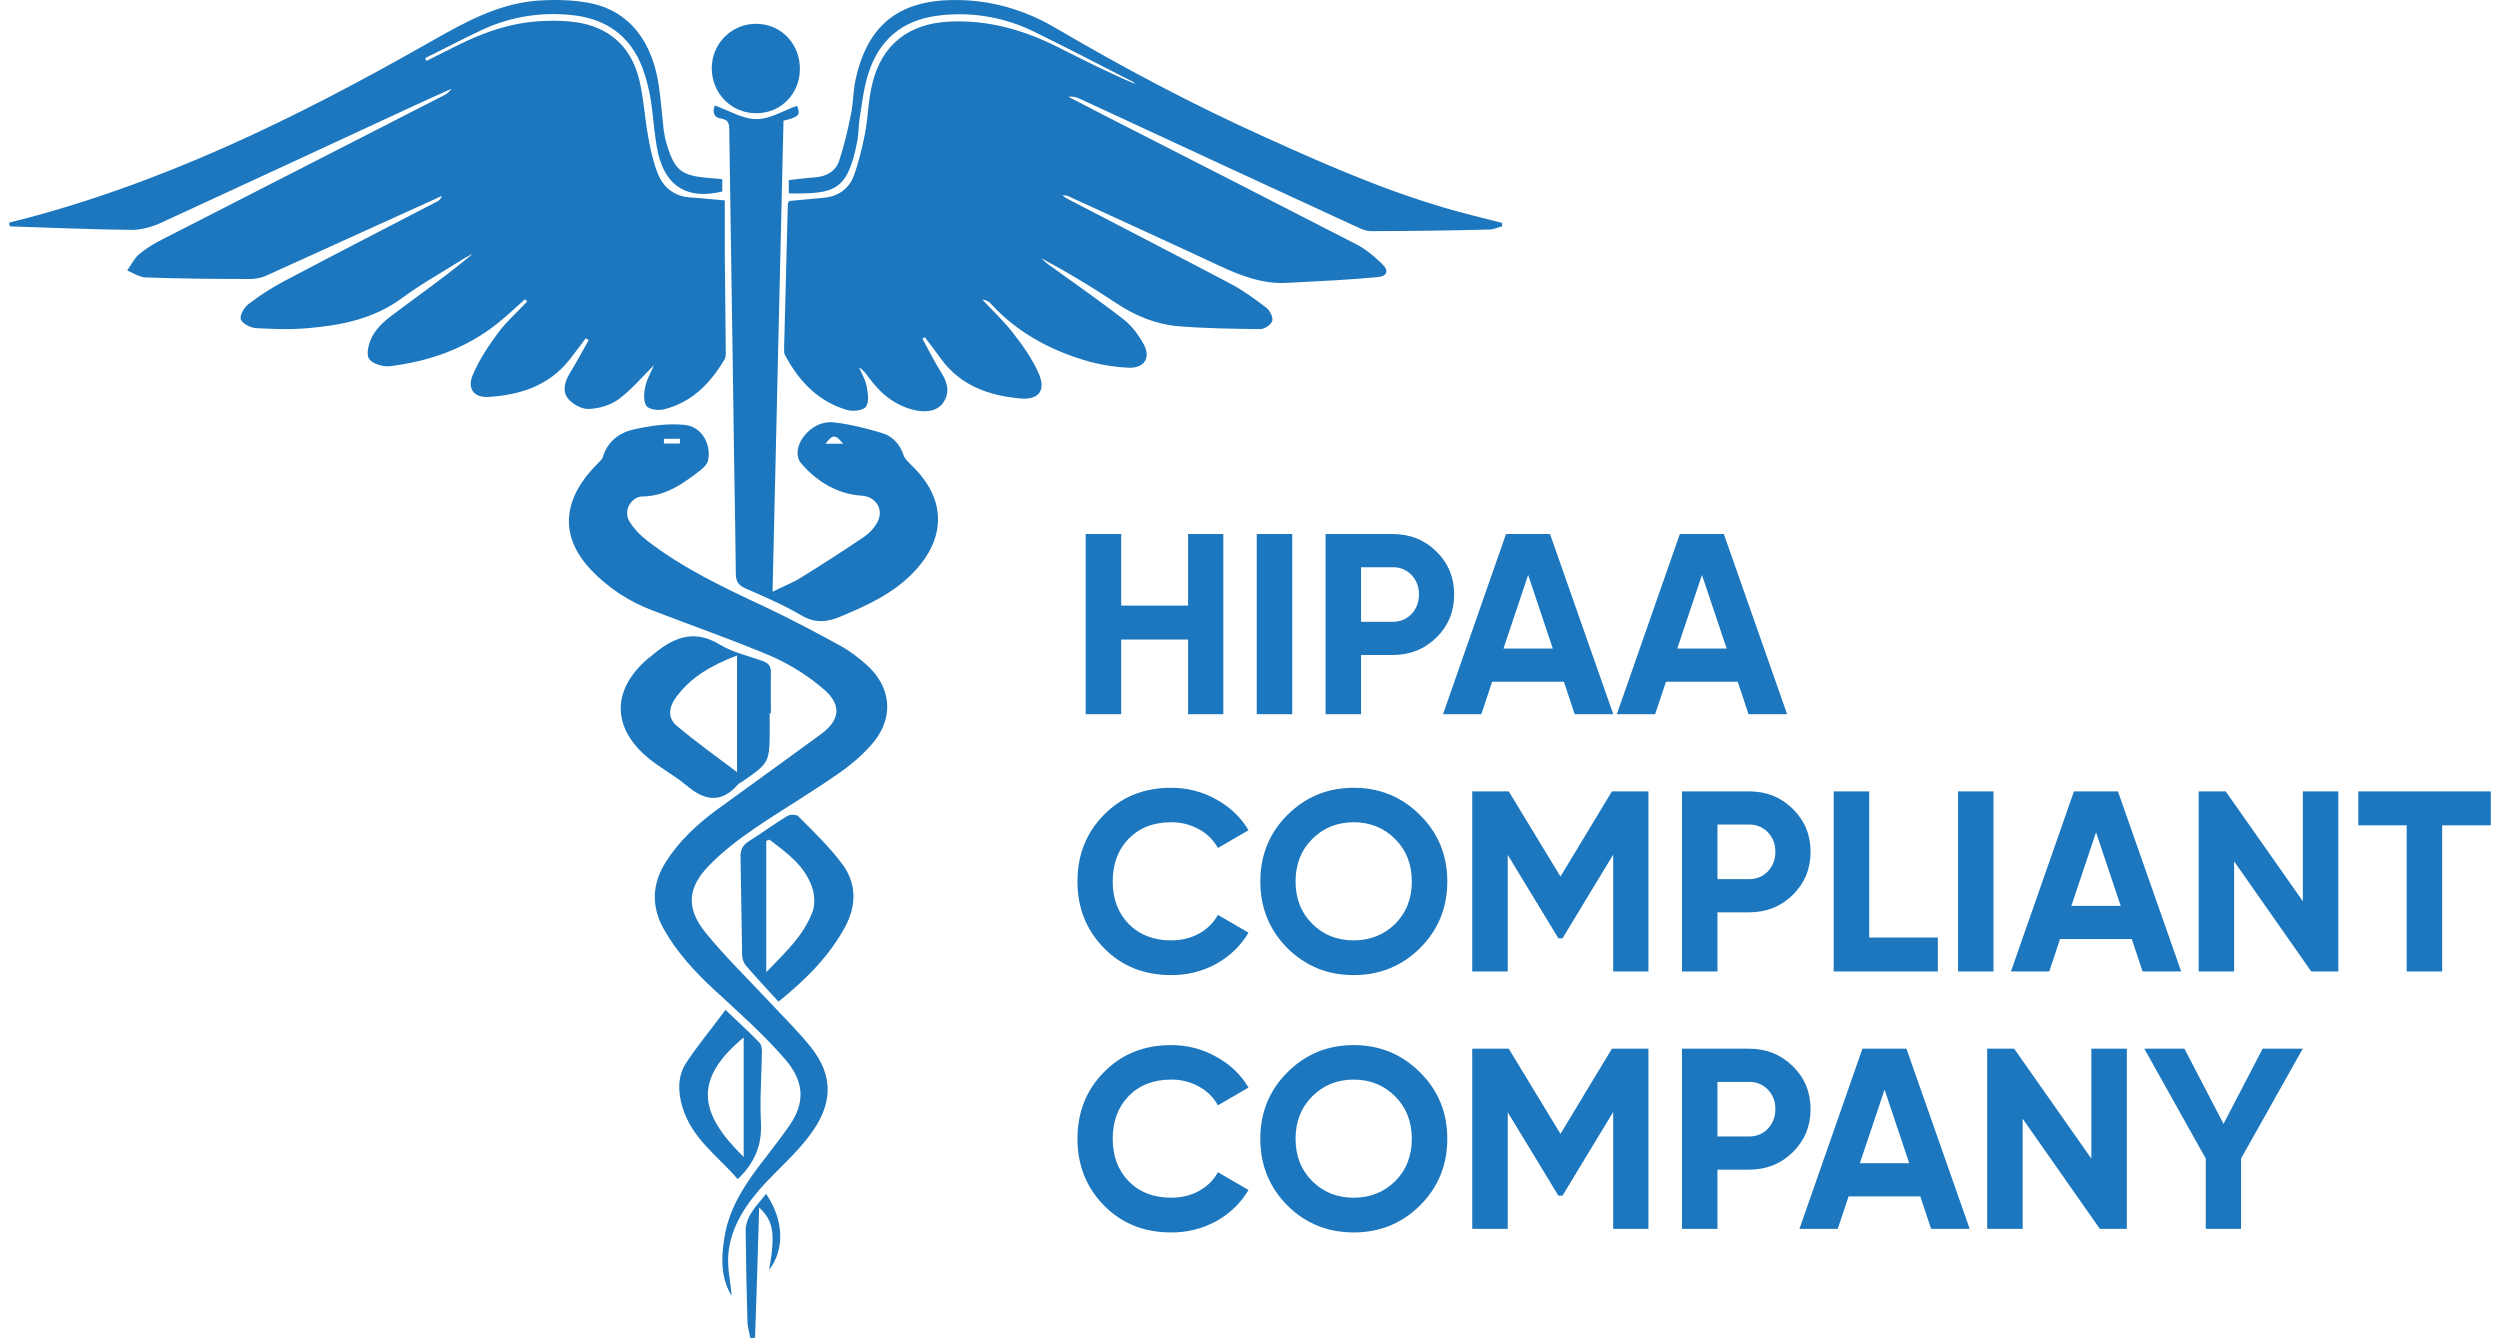 <svg xmlns="http://www.w3.org/2000/svg" width="142" height="76" viewBox="0 0 142 76" fill="none"><path d="M0.525 12.643C9.043 10.535 16.847 6.699 24.438 2.379C26.345 1.299 28.251 0.219 30.495 0.038C31.512 -0.033 32.562 -0.015 33.542 0.183C35.752 0.633 37.107 2.379 37.445 5.044C37.552 5.818 37.605 6.591 37.695 7.366C37.73 7.636 37.784 7.925 37.873 8.194C38.318 9.672 38.693 9.978 40.224 10.103C40.474 10.121 40.742 10.158 41.026 10.176V10.877C39.102 11.345 37.855 10.643 37.391 8.753C37.161 7.745 37.125 6.7 36.964 5.674C36.864 5.061 36.709 4.458 36.5 3.873C35.787 1.982 34.362 1.029 32.403 0.849C30.669 0.672 28.919 0.971 27.342 1.713C26.273 2.216 25.222 2.775 24.152 3.298C24.17 3.351 24.205 3.405 24.223 3.46C24.793 3.171 25.347 2.902 25.916 2.612C27.52 1.802 29.195 1.227 30.994 1.19C31.571 1.16 32.15 1.185 32.723 1.263C34.557 1.532 35.787 2.595 36.27 4.378C36.553 5.44 36.607 6.591 36.803 7.691C36.928 8.393 37.071 9.094 37.32 9.744C37.641 10.643 38.3 11.184 39.298 11.22C39.868 11.256 40.438 11.327 41.168 11.383V14.406L41.222 19.917C41.222 20.079 41.24 20.276 41.151 20.42C40.349 21.77 39.298 22.852 37.73 23.246C37.409 23.337 36.857 23.266 36.714 23.05C36.536 22.779 36.571 22.293 36.661 21.915C36.768 21.465 37.018 21.07 37.143 20.745C36.518 21.358 35.895 22.113 35.146 22.671C34.684 23.012 34.025 23.21 33.435 23.228C33.044 23.248 32.526 22.959 32.26 22.636C31.921 22.204 32.081 21.663 32.367 21.195C32.74 20.583 33.08 19.953 33.435 19.323L33.275 19.214C32.955 19.628 32.651 20.042 32.331 20.456C31.155 21.915 29.533 22.438 27.752 22.545C26.915 22.6 26.522 22.077 26.859 21.284C27.217 20.44 27.752 19.628 28.304 18.89C28.785 18.241 29.392 17.72 29.944 17.125L29.819 16.998C29.283 17.468 28.767 17.973 28.215 18.403C26.433 19.808 24.366 20.528 22.157 20.799C21.764 20.852 21.105 20.654 20.944 20.349C20.785 20.042 20.962 19.43 21.176 19.051C21.426 18.619 21.818 18.242 22.21 17.953C23.761 16.784 25.364 15.667 26.861 14.406C26.7 14.497 26.54 14.569 26.397 14.658C25.204 15.415 23.957 16.099 22.816 16.945C21.212 18.114 19.396 18.476 17.524 18.637C16.526 18.728 15.527 18.692 14.531 18.637C14.227 18.621 13.747 18.368 13.675 18.134C13.604 17.882 13.89 17.432 14.138 17.252C14.768 16.772 15.435 16.345 16.135 15.974C19.021 14.442 21.943 12.948 24.847 11.436C24.907 11.405 24.961 11.362 25.004 11.309C25.047 11.256 25.078 11.195 25.097 11.129C24.918 11.22 24.723 11.291 24.545 11.381C21.444 12.786 18.36 14.191 15.26 15.595C14.955 15.748 14.621 15.834 14.281 15.847C12.268 15.847 10.271 15.829 8.259 15.758C7.901 15.74 7.564 15.504 7.225 15.361C7.457 15.037 7.635 14.658 7.919 14.424C8.312 14.1 8.757 13.83 9.221 13.596C14.529 10.877 19.858 8.159 25.168 5.44C25.362 5.356 25.529 5.218 25.648 5.044C24.918 5.369 24.188 5.693 23.457 6.034C18.686 8.251 13.91 10.459 9.132 12.661C8.614 12.895 8.028 13.057 7.475 13.057C5.176 13.037 2.877 12.93 0.579 12.859C0.525 12.821 0.525 12.732 0.525 12.643ZM44.803 10.986V10.229C45.339 10.176 45.853 10.103 46.353 10.067C46.959 10.013 47.457 9.726 47.653 9.167C47.939 8.303 48.153 7.402 48.33 6.502C48.473 5.853 48.455 5.17 48.598 4.521C49.257 1.479 51.004 0.038 54.104 0.003C56.206 -0.035 58.185 0.542 59.984 1.604C63.85 3.873 67.788 5.961 71.869 7.798C75.682 9.528 79.531 11.202 83.612 12.229L85.321 12.661V12.859C85.091 12.912 84.876 13.021 84.644 13.037C82.381 13.093 80.118 13.128 77.856 13.128C77.552 13.128 77.25 12.966 76.964 12.841C71.758 10.441 66.555 8.035 61.355 5.62C61.147 5.511 60.911 5.467 60.678 5.494L62.657 6.52C67.467 8.969 72.26 11.418 77.055 13.885C77.57 14.155 78.052 14.551 78.479 14.965C78.907 15.361 78.818 15.685 78.248 15.74C76.555 15.902 74.844 15.974 73.151 16.065C71.744 16.154 70.48 15.667 69.213 15.074C66.399 13.758 63.584 12.48 60.768 11.184C60.637 11.115 60.489 11.083 60.341 11.093C60.466 11.184 60.571 11.274 60.698 11.327C63.779 12.93 66.861 14.515 69.926 16.134C70.64 16.513 71.299 17 71.939 17.486C72.137 17.648 72.332 18.044 72.26 18.242C72.189 18.459 71.816 18.692 71.583 18.692C70.033 18.674 68.483 18.657 66.933 18.53C65.65 18.421 64.474 17.936 63.37 17.198C61.999 16.282 60.583 15.434 59.128 14.658C59.253 14.767 59.378 14.892 59.521 15.001C60.964 16.045 62.425 17.054 63.832 18.152C64.297 18.512 64.688 19.053 64.974 19.574C65.365 20.312 65.009 20.89 64.172 20.89C63.426 20.861 62.685 20.752 61.962 20.565C59.805 19.971 57.864 18.962 56.313 17.288C56.25 17.21 56.172 17.145 56.083 17.099C55.995 17.053 55.897 17.025 55.797 17.018C56.403 17.666 57.044 18.26 57.578 18.962C58.114 19.646 58.63 20.385 58.985 21.177C59.432 22.148 59.021 22.725 57.971 22.636C56.206 22.473 54.585 21.932 53.463 20.402C53.159 19.988 52.856 19.574 52.536 19.16C52.483 19.178 52.447 19.214 52.393 19.232C52.75 19.881 53.07 20.547 53.463 21.159C53.801 21.698 53.961 22.239 53.622 22.798C53.284 23.355 52.661 23.427 52.072 23.319C50.95 23.103 50.095 22.438 49.418 21.536C49.239 21.302 49.096 21.05 48.794 20.87C48.936 21.211 49.152 21.556 49.221 21.915C49.293 22.311 49.382 22.834 49.186 23.103C49.025 23.319 48.439 23.391 48.098 23.282C46.459 22.798 45.373 21.645 44.589 20.169C44.535 20.078 44.535 19.953 44.535 19.862L44.749 11.579C44.749 11.543 44.785 11.508 44.821 11.417C45.444 11.363 46.103 11.291 46.762 11.238C47.582 11.165 48.207 10.751 48.491 9.995C48.777 9.221 48.971 8.393 49.132 7.582C49.311 6.647 49.311 5.692 49.543 4.772C50.077 2.523 51.627 1.334 53.926 1.227C56.153 1.118 58.183 1.713 60.144 2.703C61.569 3.423 62.995 4.144 64.491 4.774C64.438 4.737 64.402 4.683 64.349 4.647C62.478 3.694 60.625 2.721 58.737 1.802C57.016 0.95 55.079 0.636 53.177 0.902C51.234 1.172 49.934 2.271 49.328 4.162C49.061 4.972 48.971 5.835 48.83 6.7C48.759 7.15 48.777 7.618 48.687 8.05C48.135 10.842 47.439 11.022 44.803 10.986ZM41.561 73.609C40.936 72.602 40.954 71.449 41.151 70.26C41.401 68.748 42.167 67.487 43.076 66.281C43.663 65.506 44.269 64.751 44.821 63.958C45.676 62.734 45.766 61.527 44.606 60.178C43.378 58.755 41.953 57.495 40.563 56.215C39.459 55.19 38.443 54.091 37.695 52.759C36.98 51.463 37.034 50.201 37.818 48.959C38.584 47.754 39.6 46.816 40.724 45.988C42.683 44.565 44.66 43.144 46.603 41.722C47.725 40.91 47.832 40.029 46.764 39.128C45.888 38.38 44.91 37.762 43.858 37.293C41.613 36.338 39.315 35.545 37.034 34.662C35.725 34.169 34.543 33.389 33.577 32.377C31.599 30.288 32.135 28.162 33.88 26.399C34.005 26.254 34.184 26.129 34.237 25.967C34.505 25.085 35.162 24.58 35.966 24.399C36.911 24.183 37.907 24.039 38.852 24.13C39.833 24.201 40.402 25.192 40.224 26.127C40.188 26.345 39.992 26.543 39.815 26.686C38.834 27.443 37.836 28.18 36.5 28.2C35.859 28.2 35.396 28.991 35.734 29.585C35.984 30.017 36.357 30.397 36.75 30.702C38.816 32.304 41.168 33.403 43.519 34.501C44.964 35.185 46.389 35.942 47.796 36.716C48.314 37.004 48.794 37.382 49.241 37.778C50.595 39.003 50.791 40.677 49.65 42.118C49.08 42.82 48.35 43.432 47.601 43.953C46.051 45.035 44.43 45.988 42.861 47.05C41.953 47.68 41.043 48.366 40.277 49.158C39.048 50.419 38.959 51.588 40.063 52.957C41.186 54.344 42.469 55.586 43.681 56.882C44.483 57.746 45.337 58.575 46.067 59.492C47.351 61.113 47.351 62.734 45.926 64.571C45.212 65.506 44.322 66.299 43.503 67.163C42.415 68.332 41.506 69.631 41.365 71.268C41.311 72.025 41.492 72.853 41.561 73.609ZM38.62 25.192V24.922H37.711V25.192H38.62Z" fill="#1C77BE"></path><path d="M43.881 33.611C44.522 33.288 45.056 33.09 45.536 32.783C46.731 32.045 47.924 31.272 49.101 30.478C49.385 30.282 49.653 29.993 49.832 29.669C50.223 28.948 49.76 28.209 48.958 28.156C47.551 28.067 46.428 27.363 45.536 26.356C45.163 25.942 45.27 25.312 45.626 24.825C46.072 24.23 46.713 23.907 47.408 23.997C48.333 24.105 49.242 24.338 50.135 24.609C50.721 24.789 51.132 25.259 51.328 25.869C51.4 26.067 51.594 26.248 51.755 26.41C53.716 28.265 53.788 30.478 51.952 32.442C50.776 33.702 49.26 34.386 47.71 35.034C46.928 35.359 46.267 35.394 45.502 34.944C44.486 34.35 43.399 33.882 42.329 33.415C41.938 33.234 41.795 33.018 41.795 32.586C41.759 29.327 41.688 26.067 41.652 22.809C41.581 17.677 41.491 12.527 41.422 7.397C41.422 7.054 41.404 6.801 40.94 6.73C40.459 6.658 40.495 6.242 40.602 5.992C41.404 6.28 42.188 6.765 42.972 6.765C43.738 6.765 44.504 6.278 45.27 6.01C45.483 6.514 45.394 6.64 44.504 6.855C44.29 15.714 44.095 24.591 43.881 33.611ZM47.89 25.203C47.444 24.663 47.301 24.663 46.89 25.203H47.89ZM43.718 40.508V41.353C43.718 43.318 43.718 43.318 42.131 44.416C42.059 44.47 41.97 44.487 41.917 44.559C40.956 45.658 40.011 45.478 38.995 44.614C38.264 44.002 37.373 43.55 36.661 42.92C34.755 41.228 34.809 39.175 36.714 37.483C36.803 37.411 36.875 37.338 36.964 37.285C38.121 36.294 39.316 35.664 40.866 36.601C41.597 37.051 42.488 37.251 43.308 37.538C43.665 37.663 43.806 37.861 43.788 38.258C43.772 39.014 43.788 39.77 43.788 40.526C43.753 40.508 43.736 40.508 43.718 40.508ZM41.865 37.231C40.456 37.772 39.281 38.42 38.425 39.571C37.962 40.184 37.927 40.778 38.425 41.212C39.513 42.129 40.67 42.958 41.865 43.857V37.231ZM44.218 56.894C43.595 56.208 42.952 55.525 42.365 54.841C42.224 54.661 42.149 54.439 42.152 54.211C42.116 52.374 42.099 50.557 42.063 48.718C42.045 48.304 42.152 48.036 42.508 47.801C43.256 47.333 43.952 46.81 44.699 46.36C44.861 46.253 45.235 46.253 45.34 46.36C46.213 47.242 47.123 48.106 47.853 49.097C48.655 50.177 48.655 51.419 48.014 52.626C47.105 54.3 45.804 55.614 44.218 56.894ZM43.524 55.219C44.558 54.138 45.644 53.166 46.16 51.762C46.303 51.365 46.267 50.807 46.126 50.393C45.697 49.152 44.681 48.431 43.702 47.692C43.649 47.711 43.577 47.729 43.524 47.765V55.219ZM41.207 57.361C41.938 58.063 42.561 58.622 43.133 59.216C43.258 59.343 43.293 59.612 43.275 59.811C43.258 61.126 43.15 62.438 43.222 63.754C43.293 65.032 42.865 66.058 41.902 66.976C40.798 65.68 39.302 64.689 38.766 62.89C38.5 62.024 38.482 61.142 38.962 60.387C39.639 59.361 40.441 58.406 41.207 57.361ZM42.241 58.929C39.284 61.376 39.782 63.304 42.241 65.717V58.929Z" fill="#1C77BE"></path><path d="M45.434 3.945C45.418 5.35 44.33 6.446 42.939 6.43C41.532 6.43 40.428 5.295 40.428 3.872C40.428 2.469 41.567 1.334 42.976 1.352C44.384 1.37 45.452 2.505 45.434 3.945ZM43.512 67.81C44.526 69.288 44.58 70.945 43.691 72.132C44.046 70.043 43.939 69.36 43.119 68.585C43.051 71.052 42.974 73.519 42.887 75.986C42.798 75.986 42.708 76.002 42.621 76.002C42.567 75.716 42.478 75.427 42.458 75.14C42.406 73.393 42.37 71.646 42.353 69.899C42.371 68.999 43.03 68.458 43.512 67.81ZM67.483 30.333H69.484V40.565H67.483V36.326H63.684V40.565H61.668V30.333H63.684V34.397H67.483V30.333ZM71.383 30.333H73.399V40.565H71.383V30.333ZM79.107 30.333C80.09 30.333 80.918 30.665 81.59 31.327C82.262 31.99 82.597 32.803 82.597 33.768C82.597 34.733 82.262 35.547 81.59 36.209C80.918 36.872 80.09 37.203 79.107 37.203H77.308V40.565H75.292V30.333H79.107ZM79.107 35.318C79.535 35.318 79.891 35.171 80.173 34.879C80.454 34.579 80.606 34.18 80.595 33.768C80.602 33.564 80.569 33.361 80.496 33.17C80.424 32.979 80.314 32.805 80.173 32.657C80.036 32.514 79.87 32.401 79.686 32.325C79.503 32.249 79.305 32.213 79.107 32.219H77.308V35.318H79.107ZM89.442 40.565L88.83 38.723H84.754L84.139 40.565H81.964L85.541 30.333H88.041L91.633 40.565H89.442ZM85.397 36.838H88.2L86.798 32.657L85.397 36.838ZM99.316 40.565L98.703 38.723H94.627L94.011 40.565H91.836L95.415 30.333H97.914L101.508 40.565H99.316ZM95.269 36.838H98.074L96.672 32.657L95.269 36.838ZM66.518 55.386C64.98 55.386 63.709 54.875 62.705 53.851C61.702 52.828 61.2 51.566 61.2 50.066C61.2 48.555 61.702 47.293 62.705 46.28C63.709 45.257 64.98 44.745 66.518 44.745C67.444 44.745 68.296 44.965 69.075 45.403C69.864 45.832 70.477 46.416 70.916 47.157L69.177 48.166C68.928 47.712 68.553 47.341 68.096 47.099C67.614 46.832 67.07 46.696 66.518 46.704C65.525 46.704 64.721 47.016 64.108 47.639C63.504 48.263 63.202 49.072 63.202 50.066C63.202 51.05 63.504 51.854 64.108 52.477C64.721 53.101 65.525 53.413 66.518 53.413C67.103 53.413 67.629 53.286 68.096 53.033C68.573 52.77 68.934 52.414 69.177 51.966L70.916 52.974C70.477 53.715 69.869 54.304 69.09 54.743C68.302 55.174 67.416 55.395 66.518 55.386ZM80.659 53.851C79.626 54.875 78.37 55.386 76.889 55.386C75.409 55.386 74.153 54.875 73.12 53.851C72.097 52.819 71.586 51.557 71.586 50.066C71.586 48.575 72.097 47.318 73.12 46.295C74.153 45.262 75.409 44.745 76.889 44.745C78.37 44.745 79.626 45.262 80.659 46.295C81.691 47.318 82.207 48.575 82.207 50.066C82.207 51.557 81.691 52.819 80.659 53.851ZM74.539 52.477C75.172 53.101 75.954 53.413 76.889 53.413C77.824 53.413 78.61 53.101 79.243 52.477C79.876 51.844 80.191 51.04 80.191 50.066C80.191 49.091 79.874 48.287 79.241 47.654C78.608 47.021 77.824 46.704 76.889 46.704C75.954 46.704 75.17 47.021 74.537 47.654C73.904 48.287 73.588 49.091 73.588 50.066C73.588 51.04 73.906 51.844 74.539 52.477ZM93.63 44.95V55.181H91.628V48.546L88.75 53.296H88.517L85.639 48.56V55.181H83.623V44.95H85.697L88.635 49.788L91.557 44.95H93.63ZM99.349 44.95C100.332 44.95 101.16 45.281 101.832 45.944C102.504 46.606 102.84 47.42 102.84 48.385C102.84 49.349 102.504 50.163 101.834 50.826C101.16 51.488 100.332 51.82 99.35 51.82H97.552V55.181H95.537V44.95H99.352H99.349ZM99.349 49.934C99.777 49.934 100.133 49.788 100.415 49.496C100.697 49.196 100.849 48.796 100.839 48.385C100.846 48.181 100.812 47.977 100.74 47.787C100.667 47.596 100.557 47.422 100.417 47.274C100.279 47.13 100.113 47.017 99.929 46.941C99.745 46.866 99.547 46.83 99.349 46.835H97.552V49.934H99.352H99.349ZM106.17 53.252H110.07V55.181H104.153V44.95H106.17V53.252ZM111.215 44.95H113.231V55.181H111.218V44.95H111.215ZM121.699 55.181L121.086 53.34H117.01L116.396 55.181H114.221L117.8 44.95H120.298L123.892 55.181H121.699ZM117.652 51.454H120.457L119.055 47.274L117.652 51.454ZM130.801 44.95H132.815V55.181H131.281L126.899 48.926V55.181H124.886V44.95H126.42L130.802 51.191L130.801 44.95ZM141.477 44.95V46.879H138.716V55.181H136.7V46.879H133.953V44.95H141.477ZM66.518 70.003C64.98 70.003 63.709 69.491 62.705 68.468C61.702 67.445 61.2 66.183 61.2 64.682C61.2 63.172 61.702 61.91 62.705 60.897C63.709 59.873 64.98 59.362 66.518 59.362C67.444 59.362 68.296 59.581 69.075 60.02C69.864 60.448 70.477 61.033 70.916 61.774L69.177 62.782C68.928 62.329 68.553 61.958 68.096 61.715C67.614 61.448 67.07 61.312 66.518 61.321C65.525 61.321 64.721 61.632 64.108 62.256C63.504 62.88 63.202 63.688 63.202 64.682C63.202 65.666 63.504 66.47 64.108 67.094C64.721 67.718 65.525 68.029 66.518 68.029C67.103 68.029 67.629 67.903 68.096 67.65C68.573 67.386 68.934 67.031 69.177 66.582L70.916 67.591C70.477 68.332 69.869 68.921 69.09 69.36C68.302 69.791 67.416 70.012 66.518 70.003ZM80.659 68.468C79.626 69.491 78.37 70.003 76.889 70.003C75.409 70.003 74.153 69.491 73.12 68.468C72.097 67.435 71.586 66.173 71.586 64.682C71.586 63.191 72.097 61.934 73.12 60.911C74.153 59.878 75.409 59.362 76.889 59.362C78.37 59.362 79.626 59.878 80.659 60.911C81.691 61.934 82.207 63.191 82.207 64.682C82.207 66.173 81.691 67.435 80.659 68.468ZM74.539 67.094C75.172 67.718 75.954 68.029 76.889 68.029C77.824 68.029 78.61 67.718 79.243 67.094C79.876 66.461 80.191 65.657 80.191 64.682C80.191 63.708 79.874 62.904 79.241 62.271C78.608 61.637 77.824 61.321 76.889 61.321C75.954 61.321 75.17 61.637 74.537 62.271C73.904 62.904 73.588 63.708 73.588 64.682C73.588 65.657 73.906 66.461 74.539 67.094ZM93.63 59.566V69.798H91.628V63.162L88.75 67.913H88.517L85.639 63.177V69.798H83.623V59.566H85.697L88.635 64.405L91.557 59.566H93.63ZM99.349 59.566C100.332 59.566 101.16 59.898 101.832 60.56C102.504 61.223 102.84 62.037 102.84 63.001C102.84 63.966 102.504 64.78 101.834 65.442C101.16 66.105 100.332 66.436 99.35 66.436H97.552V69.798H95.537V59.566H99.352H99.349ZM99.349 64.551C99.777 64.551 100.133 64.405 100.415 64.112C100.697 63.812 100.849 63.413 100.839 63.001C100.846 62.797 100.812 62.594 100.74 62.403C100.667 62.213 100.557 62.038 100.417 61.891C100.279 61.747 100.113 61.633 99.929 61.558C99.745 61.482 99.547 61.446 99.349 61.452H97.552V64.551H99.352H99.349ZM109.687 69.798L109.074 67.956H104.999L104.384 69.798H102.209L105.786 59.566H108.286L111.879 69.798H109.687ZM105.64 66.071H108.445L107.043 61.891L105.64 66.071ZM118.789 59.566H120.805V69.798H119.271L114.888 63.542V69.798H112.872V59.566H114.406L118.789 65.808V59.566ZM130.796 59.566L127.29 65.808V69.798H125.288V65.808L121.797 59.566H124.076L126.296 63.835L128.517 59.566H130.796Z" fill="#1C77BE"></path></svg>